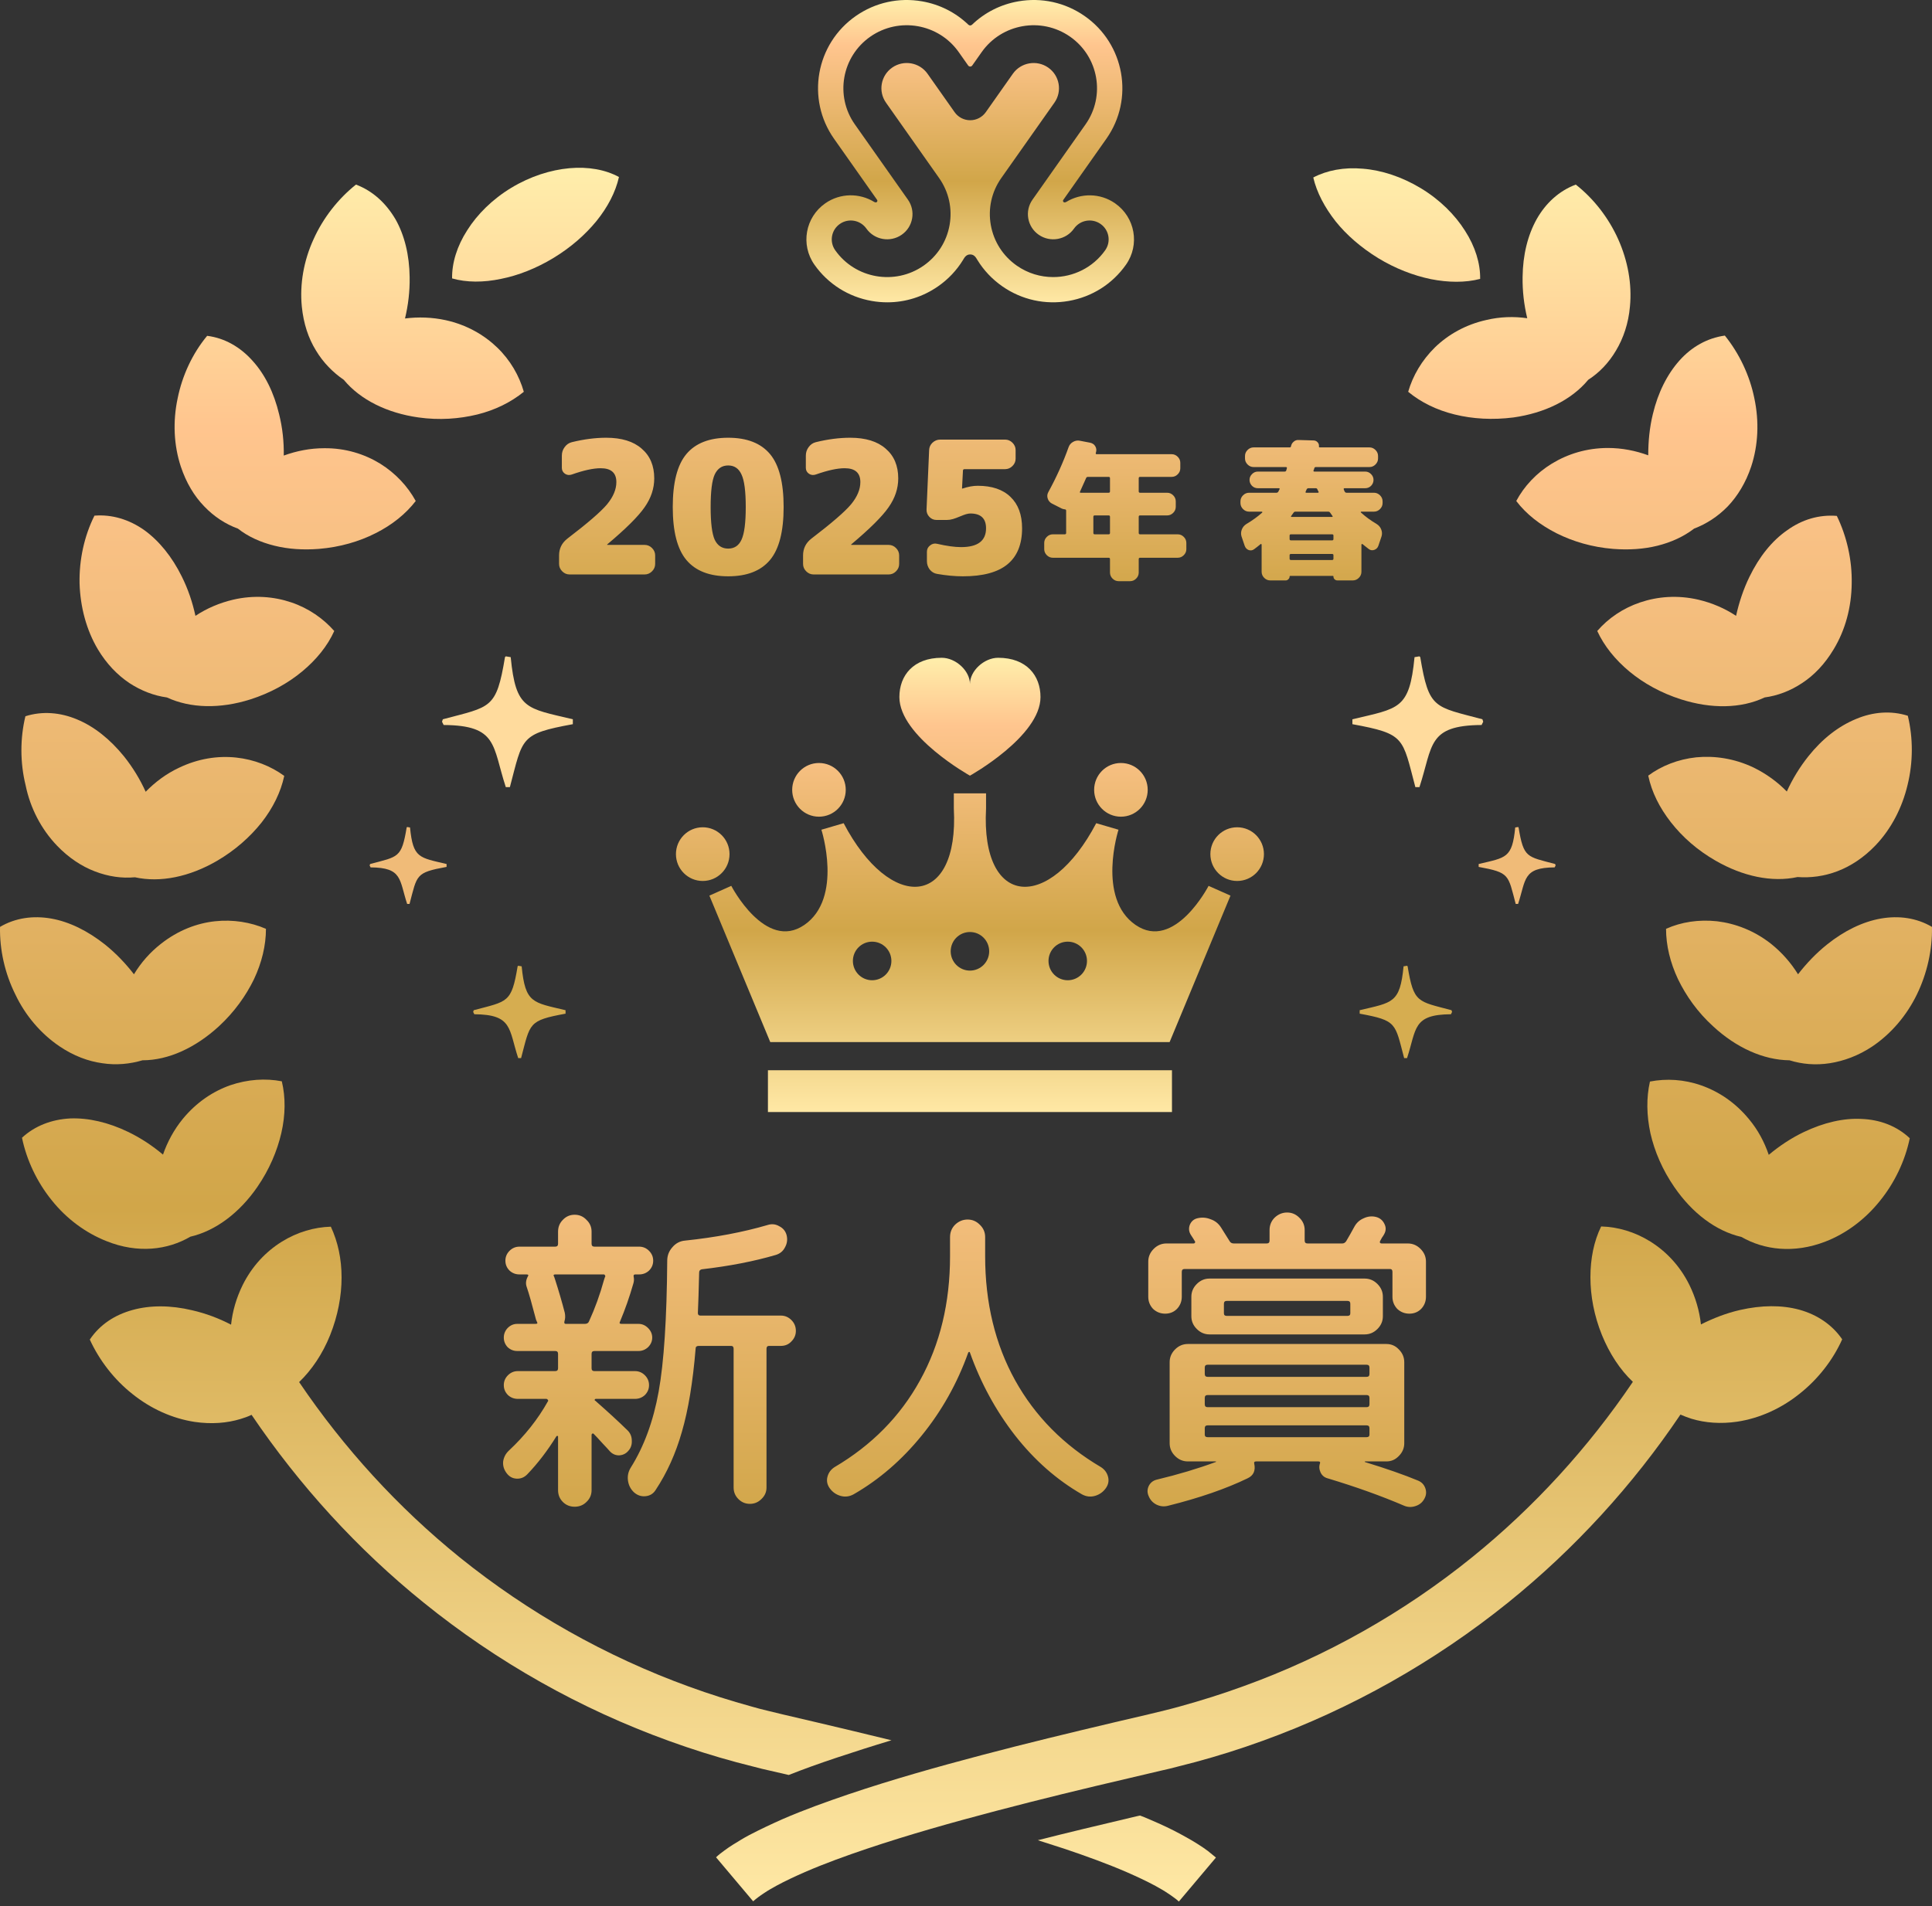 <svg width="230" height="227" viewBox="0 0 230 227" fill="none" xmlns="http://www.w3.org/2000/svg">
<rect x="0" y="0" width="230" height="227" fill="#333333" stroke="none"/>
<path d="M59.629 33.211C61.691 32.803 63.84 31.96 65.903 30.709C67.965 29.457 69.678 27.945 71.014 26.315C72.35 24.657 73.279 22.882 73.686 21.078C72.089 20.205 70.027 19.827 67.79 20.03C65.554 20.234 63.144 20.991 60.878 22.358C58.613 23.726 56.812 25.529 55.621 27.421C54.401 29.312 53.792 31.32 53.821 33.153C55.534 33.647 57.567 33.647 59.629 33.211Z" fill="url(#paint0_linear_510_11397)"/>
<path d="M37.614 41.736C38.486 43.19 39.648 44.354 40.925 45.227C42.9 47.613 46.095 49.184 49.813 49.708C52.281 50.057 54.663 49.882 56.812 49.359C58.932 48.835 60.82 47.904 62.359 46.653C61.807 44.733 60.762 42.9 59.194 41.386C57.625 39.874 55.563 38.681 53.066 38.128C51.468 37.779 49.813 37.721 48.215 37.924C48.593 36.353 48.796 34.695 48.767 33.007C48.738 30.389 48.157 28.003 47.083 26.111C45.95 24.191 44.382 22.736 42.378 21.98C40.257 23.667 38.457 25.966 37.324 28.497C36.162 31.029 35.669 33.822 35.93 36.498C36.133 38.535 36.714 40.281 37.614 41.736Z" fill="url(#paint1_linear_510_11397)"/>
<path d="M24.313 60.298C25.474 61.52 26.869 62.422 28.321 62.946C29.541 63.906 31.022 64.576 32.677 64.983C34.304 65.39 36.104 65.507 37.963 65.361C40.461 65.157 42.755 64.488 44.701 63.499C46.676 62.51 48.302 61.2 49.493 59.658C48.535 57.913 47.112 56.371 45.253 55.207C43.394 54.072 41.129 53.345 38.573 53.374C36.917 53.374 35.32 53.694 33.781 54.247C33.81 52.617 33.636 50.959 33.229 49.33C32.619 46.769 31.544 44.587 30.063 42.958C28.611 41.328 26.752 40.252 24.661 39.99C22.919 42.085 21.699 44.703 21.147 47.438C20.566 50.173 20.682 52.996 21.525 55.556C22.164 57.476 23.122 59.077 24.313 60.298Z" fill="url(#paint2_linear_510_11397)"/>
<path d="M11.65 77.319C12.695 79.065 13.973 80.374 15.396 81.335C16.82 82.266 18.359 82.847 19.869 83.051C22.686 84.36 26.23 84.419 29.802 83.284C32.183 82.527 34.275 81.364 35.959 79.967C37.644 78.57 38.98 76.941 39.793 75.137C38.486 73.653 36.743 72.431 34.681 71.733C32.619 71.035 30.238 70.831 27.74 71.413C26.142 71.791 24.632 72.431 23.267 73.333C22.919 71.733 22.396 70.162 21.641 68.649C20.479 66.292 18.94 64.401 17.168 63.121C15.396 61.87 13.334 61.23 11.243 61.404C10.024 63.848 9.414 66.67 9.472 69.464C9.559 72.286 10.285 75.021 11.65 77.319Z" fill="url(#paint3_linear_510_11397)"/>
<path d="M6.771 100.683C8.165 102.138 9.704 103.156 11.301 103.767C12.899 104.378 14.496 104.611 16.064 104.465C19.085 105.135 22.57 104.407 25.823 102.516C27.972 101.265 29.773 99.665 31.138 97.948C32.503 96.202 33.432 94.311 33.839 92.391C32.242 91.227 30.267 90.441 28.117 90.209C25.939 89.976 23.587 90.325 21.292 91.431C19.811 92.129 18.475 93.118 17.342 94.282C16.674 92.798 15.803 91.372 14.758 90.063C13.102 88.026 11.214 86.513 9.181 85.67C7.177 84.826 5.028 84.651 3.024 85.291C2.385 87.939 2.385 90.82 3.053 93.525C3.605 96.231 4.912 98.734 6.771 100.683Z" fill="url(#paint4_linear_510_11397)"/>
<path d="M7.09 124.599C8.775 125.734 10.488 126.374 12.173 126.607C13.857 126.869 15.484 126.694 16.965 126.258C20.073 126.258 23.296 124.745 26.055 122.214C27.885 120.526 29.279 118.577 30.238 116.598C31.167 114.62 31.661 112.583 31.661 110.604C29.86 109.819 27.74 109.47 25.591 109.703C23.442 109.935 21.205 110.779 19.172 112.379C17.865 113.398 16.791 114.62 15.948 116.016C14.961 114.736 13.799 113.514 12.492 112.467C10.43 110.837 8.252 109.761 6.103 109.382C3.954 109.004 1.833 109.295 0.004 110.372C-0.054 113.107 0.585 115.929 1.833 118.431C3.024 120.933 4.854 123.086 7.09 124.599Z" fill="url(#paint5_linear_510_11397)"/>
<path d="M22.657 147.265C25.678 146.566 28.524 144.413 30.644 141.329C32.067 139.263 32.997 137.052 33.49 134.928C33.984 132.775 34.013 130.68 33.548 128.76C31.603 128.382 29.482 128.527 27.42 129.226C25.358 129.953 23.383 131.262 21.757 133.241C20.711 134.521 19.927 135.976 19.404 137.489C18.156 136.441 16.762 135.51 15.251 134.783C12.899 133.648 10.517 133.095 8.339 133.183C6.161 133.299 4.157 134.055 2.618 135.481C3.169 138.158 4.418 140.776 6.161 142.929C7.903 145.112 10.169 146.799 12.666 147.788C16.413 149.301 19.985 148.836 22.657 147.265Z" fill="url(#paint6_linear_510_11397)"/>
<path d="M164.068 30.738C166.13 31.989 168.251 32.803 170.342 33.24C172.404 33.647 174.437 33.676 176.208 33.211C176.237 31.378 175.628 29.37 174.408 27.479C173.217 25.588 171.416 23.784 169.151 22.416C166.886 21.049 164.475 20.263 162.239 20.089C160.002 19.885 157.94 20.292 156.343 21.136C156.75 22.911 157.708 24.715 159.015 26.373C160.293 27.974 162.035 29.486 164.068 30.738Z" fill="url(#paint7_linear_510_11397)"/>
<path d="M167.641 46.653C169.151 47.904 171.039 48.835 173.188 49.359C175.308 49.882 177.69 50.028 180.187 49.708C183.876 49.184 187.071 47.642 189.075 45.227C190.382 44.383 191.514 43.219 192.385 41.736C193.257 40.281 193.867 38.506 194.041 36.498C194.302 33.822 193.78 31.029 192.647 28.497C191.514 25.966 189.743 23.667 187.593 21.98C185.589 22.736 184.021 24.191 182.946 26.082C181.872 28.003 181.291 30.359 181.262 32.978C181.233 34.666 181.436 36.324 181.814 37.895C180.216 37.662 178.561 37.721 176.964 38.099C174.466 38.652 172.404 39.844 170.835 41.357C169.267 42.9 168.193 44.733 167.641 46.653Z" fill="url(#paint8_linear_510_11397)"/>
<path d="M184.747 55.207C182.888 56.342 181.436 57.913 180.507 59.658C181.698 61.23 183.353 62.51 185.299 63.499C187.274 64.488 189.539 65.157 192.037 65.361C193.896 65.507 195.696 65.39 197.323 64.983C198.949 64.576 200.43 63.906 201.679 62.946C203.131 62.393 204.496 61.52 205.687 60.298C206.849 59.077 207.836 57.476 208.475 55.556C209.318 52.996 209.434 50.173 208.853 47.438C208.301 44.703 207.052 42.085 205.339 39.961C203.248 40.252 201.389 41.299 199.937 42.929C198.485 44.558 197.381 46.74 196.771 49.3C196.364 50.959 196.219 52.617 196.219 54.218C194.709 53.665 193.083 53.345 191.427 53.345C188.871 53.345 186.606 54.072 184.747 55.207Z" fill="url(#paint9_linear_510_11397)"/>
<path d="M206.675 73.333C205.31 72.431 203.799 71.791 202.202 71.413C199.704 70.831 197.323 71.035 195.261 71.733C193.199 72.431 191.456 73.624 190.149 75.137C190.962 76.912 192.298 78.57 193.983 79.967C195.667 81.364 197.758 82.527 200.14 83.284C203.712 84.419 207.256 84.389 210.073 83.051C211.612 82.847 213.151 82.266 214.545 81.335C215.969 80.403 217.246 79.065 218.292 77.319C219.686 75.021 220.412 72.286 220.441 69.493C220.499 66.7 219.86 63.877 218.67 61.433C216.549 61.259 214.516 61.87 212.745 63.15C210.944 64.401 209.434 66.292 208.272 68.678C207.546 70.162 207.023 71.762 206.675 73.333Z" fill="url(#paint10_linear_510_11397)"/>
<path d="M215.301 90.034C214.255 91.343 213.384 92.769 212.716 94.253C211.583 93.089 210.247 92.129 208.766 91.401C206.442 90.296 204.09 89.976 201.941 90.18C199.762 90.412 197.788 91.198 196.219 92.362C196.626 94.311 197.555 96.173 198.92 97.919C200.285 99.665 202.057 101.236 204.235 102.487C207.459 104.349 210.944 105.105 213.994 104.436C215.533 104.553 217.159 104.349 218.757 103.738C220.354 103.127 221.893 102.109 223.287 100.654C225.146 98.704 226.453 96.173 227.092 93.467C227.76 90.761 227.76 87.881 227.121 85.233C225.117 84.593 222.968 84.768 220.964 85.612C218.844 86.484 216.927 87.997 215.301 90.034Z" fill="url(#paint11_linear_510_11397)"/>
<path d="M229.996 110.372C228.167 109.295 226.047 109.004 223.897 109.382C221.748 109.761 219.541 110.837 217.508 112.467C216.201 113.514 215.039 114.736 214.052 116.016C213.209 114.649 212.106 113.398 210.828 112.379C208.824 110.808 206.588 109.964 204.409 109.703C202.231 109.47 200.14 109.79 198.339 110.604C198.339 112.583 198.833 114.62 199.762 116.598C200.721 118.577 202.086 120.526 203.945 122.214C206.675 124.745 209.928 126.229 213.035 126.258C214.516 126.723 216.143 126.869 217.827 126.607C219.512 126.345 221.254 125.705 222.91 124.599C225.146 123.086 226.976 120.933 228.196 118.431C229.416 115.929 230.054 113.078 229.996 110.372Z" fill="url(#paint12_linear_510_11397)"/>
<path d="M214.72 134.812C213.209 135.539 211.815 136.47 210.566 137.518C210.044 135.976 209.26 134.521 208.214 133.27C206.588 131.291 204.613 129.982 202.551 129.255C200.489 128.527 198.368 128.411 196.422 128.789C195.987 130.709 196.016 132.804 196.481 134.957C196.974 137.11 197.904 139.293 199.327 141.358C201.447 144.442 204.264 146.595 207.314 147.294C209.986 148.836 213.558 149.301 217.305 147.847C219.802 146.886 222.068 145.17 223.81 142.988C225.553 140.835 226.802 138.216 227.353 135.539C225.814 134.084 223.81 133.328 221.632 133.241C219.454 133.124 217.101 133.677 214.72 134.812Z" fill="url(#paint13_linear_510_11397)"/>
<path d="M89.718 210.373L90.734 210.634L91.751 210.867L93.9 211.362C95.585 210.693 97.443 210.023 99.534 209.325C101.626 208.627 103.804 207.929 106.127 207.23C103.165 206.503 100.232 205.805 97.269 205.106L93.29 204.175L91.373 203.71C90.734 203.564 90.096 203.39 89.486 203.215C86.959 202.517 84.461 201.731 81.993 200.829C72.147 197.251 62.911 192.043 54.75 185.467C47.373 179.502 40.925 172.432 35.611 164.576C37.121 163.122 38.399 161.23 39.299 158.99C40.228 156.662 40.664 154.306 40.664 152.124C40.664 149.912 40.228 147.876 39.386 146.072C37.411 146.13 35.378 146.712 33.519 147.876C31.661 149.04 30.005 150.756 28.872 153.055C28.146 154.539 27.682 156.11 27.508 157.739C26.055 156.983 24.516 156.401 22.861 156.022C20.305 155.411 17.865 155.411 15.774 155.993C13.654 156.575 11.882 157.739 10.691 159.514C11.824 161.987 13.596 164.285 15.774 166.002C17.952 167.748 20.508 168.912 23.18 169.319C25.184 169.61 27.014 169.464 28.64 168.97C29.105 168.824 29.541 168.679 29.947 168.475C35.64 176.884 42.552 184.478 50.452 190.85C59.194 197.92 69.097 203.506 79.669 207.318C82.312 208.278 84.984 209.122 87.685 209.849C88.353 210.023 89.021 210.198 89.718 210.373Z" fill="url(#paint14_linear_510_11397)"/>
<path d="M142.78 219.712C142.112 219.276 141.444 218.898 140.805 218.548C139.498 217.821 138.162 217.21 136.855 216.657C136.477 216.483 136.1 216.337 135.722 216.192L135.316 216.279C130.756 217.356 126.98 218.257 123.553 219.13C124.657 219.479 125.731 219.829 126.806 220.178C129.304 221.022 131.801 221.923 134.154 222.942C135.345 223.466 136.477 223.989 137.552 224.571C138.075 224.862 138.598 225.153 139.062 225.473C139.295 225.619 139.527 225.793 139.73 225.939C139.934 226.084 140.166 226.259 140.34 226.433L144.755 221.196C144.435 220.934 144.116 220.672 143.796 220.411C143.448 220.149 143.099 219.916 142.78 219.712Z" fill="url(#paint15_linear_510_11397)"/>
<path d="M214.226 155.964C212.106 155.382 209.695 155.411 207.139 155.993C205.484 156.372 203.945 156.983 202.492 157.71C202.318 156.11 201.854 154.509 201.127 153.026C199.995 150.727 198.339 149.01 196.481 147.847C194.622 146.683 192.589 146.101 190.614 146.043C189.743 147.817 189.336 149.883 189.336 152.095C189.336 154.306 189.772 156.662 190.701 158.961C191.601 161.172 192.85 163.093 194.389 164.547C189.075 172.403 182.627 179.473 175.25 185.438C167.118 192.013 157.853 197.251 148.008 200.8C145.539 201.702 143.041 202.488 140.514 203.186C139.875 203.361 139.237 203.535 138.627 203.681L136.71 204.146L132.731 205.077C127.445 206.328 122.13 207.609 116.844 209.005C111.558 210.402 106.273 211.886 101.016 213.66C98.373 214.562 95.759 215.493 93.145 216.628C91.838 217.21 90.531 217.821 89.195 218.519C88.527 218.868 87.888 219.276 87.22 219.683C86.901 219.887 86.552 220.12 86.204 220.381C85.884 220.614 85.536 220.876 85.245 221.167L89.66 226.404C89.863 226.23 90.067 226.055 90.27 225.91C90.473 225.764 90.705 225.59 90.938 225.444C91.402 225.124 91.925 224.833 92.448 224.542C93.523 223.96 94.655 223.436 95.846 222.913C98.198 221.894 100.696 220.992 103.194 220.149C108.218 218.461 113.388 217.006 118.587 215.639C123.786 214.271 129.042 212.991 134.299 211.769L138.249 210.838L139.266 210.605L140.282 210.344C140.95 210.169 141.647 209.994 142.315 209.82C145.016 209.092 147.688 208.249 150.331 207.288C160.874 203.477 170.806 197.862 179.548 190.821C187.448 184.449 194.389 176.855 200.053 168.446C200.459 168.621 200.895 168.795 201.36 168.941C202.986 169.435 204.845 169.581 206.82 169.29C209.492 168.883 212.048 167.719 214.226 165.973C216.404 164.256 218.205 161.958 219.308 159.485C218.118 157.739 216.317 156.546 214.226 155.964Z" fill="url(#paint16_linear_510_11397)"/>
<path d="M97.495 97.251C99.258 97.251 100.685 95.82 100.685 94.053C100.685 92.287 99.258 90.856 97.495 90.856C95.735 90.856 94.308 92.287 94.308 94.053C94.308 95.82 95.735 97.251 97.495 97.251Z" fill="url(#paint17_linear_510_11397)"/>
<path d="M86.848 101.708C86.848 99.942 85.419 98.511 83.658 98.511C81.898 98.511 80.469 99.942 80.469 101.708C80.469 103.474 81.898 104.905 83.658 104.905C85.419 104.905 86.848 103.474 86.848 101.708Z" fill="url(#paint18_linear_510_11397)"/>
<path d="M133.442 97.251C135.205 97.251 136.632 95.82 136.632 94.053C136.632 92.287 135.205 90.856 133.442 90.856C131.682 90.856 130.255 92.287 130.255 94.053C130.255 95.82 131.682 97.251 133.442 97.251Z" fill="url(#paint19_linear_510_11397)"/>
<path d="M147.281 98.511C145.519 98.511 144.092 99.942 144.092 101.708C144.092 103.474 145.519 104.905 147.281 104.905C149.042 104.905 150.469 103.474 150.469 101.708C150.469 99.942 149.042 98.511 147.281 98.511Z" fill="url(#paint20_linear_510_11397)"/>
<path d="M139.52 127.443H91.42V132.419H139.52V127.443Z" fill="url(#paint21_linear_510_11397)"/>
<path d="M135.183 110.138C130.544 106.941 133.154 98.802 133.154 98.802L130.503 98.025C124.936 108.634 116.748 108.137 117.387 96.281V95.875V95.058V94.472H113.551V95.058V95.875V96.28C114.19 108.137 106.004 108.634 100.434 98.025L97.786 98.801C97.786 98.801 100.394 106.94 95.757 110.138C91.118 113.335 87.058 105.487 87.058 105.487L84.45 106.649L91.698 124.09H139.24L146.487 106.649L143.879 105.488C143.879 105.488 139.822 113.335 135.183 110.138ZM103.827 116.726C102.561 116.726 101.535 115.698 101.535 114.428C101.535 113.16 102.561 112.132 103.827 112.132C105.091 112.132 106.118 113.16 106.118 114.428C106.118 115.698 105.091 116.726 103.827 116.726ZM115.47 115.578C114.204 115.578 113.178 114.549 113.178 113.28C113.178 112.012 114.204 110.983 115.47 110.983C116.735 110.983 117.76 112.012 117.76 113.28C117.76 114.549 116.735 115.578 115.47 115.578ZM127.112 116.726C125.846 116.726 124.822 115.698 124.822 114.428C124.822 113.16 125.846 112.132 127.112 112.132C128.378 112.132 129.403 113.16 129.403 114.428C129.403 115.698 128.378 116.726 127.112 116.726Z" fill="url(#paint22_linear_510_11397)"/>
<path fill-rule="evenodd" clip-rule="evenodd" d="M118.829 78.328C117.149 78.328 115.469 79.887 115.469 81.447C115.469 79.887 113.789 78.328 112.109 78.328C108.749 78.328 107.069 80.424 107.069 83.006C107.069 87.686 115.469 92.366 115.469 92.366C115.469 92.366 123.869 87.686 123.869 83.006C123.869 80.424 122.189 78.328 118.829 78.328Z" fill="url(#paint23_linear_510_11397)"/>
<path fill-rule="evenodd" clip-rule="evenodd" d="M168.982 93.73C168.819 93.73 168.657 93.73 168.495 93.73C166.928 87.817 167.318 87.397 161 86.235C161 86.04 161 85.845 161 85.65C166.546 84.327 167.788 84.503 168.397 78.253C168.592 78.221 168.787 78.188 168.982 78.156C169.014 78.188 169.046 78.221 169.078 78.253C170.109 84.471 170.755 84.122 176.477 85.65C176.509 85.748 176.541 85.845 176.573 85.942C176.509 86.073 176.444 86.202 176.379 86.332C169.914 86.376 170.603 88.781 168.982 93.73Z" fill="#FFDB9D"/>
<path fill-rule="evenodd" clip-rule="evenodd" d="M180.726 107.637C180.631 107.637 180.535 107.637 180.44 107.637C179.518 104.159 179.748 103.912 176.031 103.229C176.031 103.114 176.031 102.999 176.031 102.885C179.293 102.107 180.024 102.21 180.383 98.534C180.497 98.515 180.612 98.495 180.726 98.477C180.745 98.495 180.764 98.515 180.783 98.534C181.389 102.191 181.769 101.986 185.135 102.885C185.154 102.942 185.173 102.999 185.192 103.057C185.154 103.133 185.116 103.21 185.078 103.286C181.275 103.312 181.68 104.727 180.726 107.637Z" fill="#F0BB78"/>
<path fill-rule="evenodd" clip-rule="evenodd" d="M167.505 126C167.39 126 167.275 126 167.161 126C166.054 121.823 166.33 121.527 161.867 120.706C161.867 120.568 161.867 120.431 161.867 120.293C165.784 119.359 166.662 119.483 167.092 115.069C167.23 115.046 167.367 115.022 167.505 115C167.527 115.022 167.551 115.046 167.573 115.069C168.301 119.46 168.757 119.214 172.799 120.293C172.821 120.363 172.845 120.431 172.867 120.5C172.821 120.592 172.776 120.683 172.73 120.775C168.163 120.806 168.65 122.505 167.505 126Z" fill="#D6AD50"/>
<path fill-rule="evenodd" clip-rule="evenodd" d="M60.214 93.73C60.376 93.73 60.539 93.73 60.7 93.73C62.267 87.817 61.878 87.397 68.195 86.235C68.195 86.04 68.195 85.845 68.195 85.65C62.65 84.327 61.407 84.503 60.798 78.253C60.603 78.221 60.408 78.188 60.214 78.156C60.182 78.188 60.149 78.221 60.117 78.253C59.086 84.471 58.44 84.122 52.719 85.65C52.687 85.748 52.654 85.845 52.622 85.942C52.687 86.073 52.752 86.202 52.816 86.332C59.282 86.376 58.593 88.781 60.214 93.73Z" fill="#FFDB9D"/>
<path fill-rule="evenodd" clip-rule="evenodd" d="M48.469 107.637C48.565 107.637 48.66 107.637 48.755 107.637C49.677 104.159 49.448 103.912 53.164 103.229C53.164 103.114 53.164 102.999 53.164 102.885C49.902 102.107 49.171 102.21 48.813 98.534C48.698 98.515 48.583 98.495 48.469 98.477C48.45 98.495 48.431 98.515 48.412 98.534C47.806 102.191 47.426 101.986 44.06 102.885C44.041 102.942 44.022 102.999 44.003 103.057C44.041 103.133 44.08 103.21 44.118 103.286C47.921 103.312 47.516 104.727 48.469 107.637Z" fill="#F0BB78"/>
<path fill-rule="evenodd" clip-rule="evenodd" d="M61.691 126C61.805 126 61.92 126 62.034 126C63.141 121.823 62.866 121.527 67.328 120.706C67.328 120.568 67.328 120.431 67.328 120.293C63.411 119.359 62.534 119.483 62.103 115.069C61.966 115.046 61.828 115.022 61.691 115C61.668 115.022 61.645 115.046 61.622 115.069C60.894 119.46 60.438 119.214 56.397 120.293C56.374 120.363 56.351 120.431 56.328 120.5C56.374 120.592 56.42 120.683 56.465 120.775C61.032 120.806 60.545 122.505 61.691 126Z" fill="#D6AD50"/>
<path fill-rule="evenodd" clip-rule="evenodd" d="M132.746 24.209C130.958 22.966 128.666 22.976 126.922 24.053L126.928 24.045C126.635 24.212 126.486 23.97 126.571 23.819L131.709 16.526C135.051 11.784 133.887 5.223 129.113 1.902C126.802 0.293 123.997 -0.324 121.218 0.162C119.113 0.531 117.215 1.501 115.713 2.947V2.944C115.595 3.061 115.405 3.061 115.287 2.944V2.947C113.785 1.501 111.887 0.531 109.783 0.162C107.003 -0.324 104.198 0.293 101.887 1.902C97.114 5.223 95.949 11.784 99.292 16.526L104.418 23.802C104.522 23.951 104.373 24.214 104.071 24.046C102.329 22.973 100.038 22.965 98.253 24.206C95.864 25.87 95.282 29.144 96.956 31.52C98.574 33.817 100.998 35.35 103.777 35.837C104.397 35.946 105.017 36 105.635 36C107.783 36 109.877 35.348 111.672 34.098C112.892 33.25 113.897 32.18 114.647 30.953C114.816 30.665 115.019 30.298 115.5 30.298C115.978 30.298 116.181 30.659 116.349 30.945C117.1 32.175 118.107 33.248 119.327 34.098C121.64 35.707 124.443 36.324 127.224 35.837C130.004 35.35 132.426 33.817 134.044 31.52C135.719 29.144 135.135 25.873 132.746 24.209ZM131.572 29.798C130.105 31.879 127.76 32.994 125.378 32.994C123.883 32.994 122.373 32.556 121.059 31.641C119.408 30.49 118.306 28.772 117.954 26.799C117.605 24.825 118.048 22.834 119.205 21.194L125.526 12.225C126.48 10.87 126.148 8.994 124.784 8.046C123.42 7.096 121.534 7.427 120.579 8.782L117.355 13.358C116.931 13.959 116.238 14.317 115.5 14.317C114.761 14.317 114.069 13.959 113.645 13.358L110.421 8.782C109.466 7.427 107.58 7.096 106.216 8.046C104.852 8.994 104.519 10.87 105.475 12.225L111.795 21.194C112.952 22.834 113.395 24.825 113.045 26.799C112.696 28.772 111.593 30.49 109.942 31.641C106.532 34.012 101.817 33.186 99.428 29.798C98.712 28.78 98.96 27.377 99.985 26.665C101.009 25.95 102.422 26.2 103.139 27.216C104.093 28.572 105.979 28.902 107.343 27.954C108.005 27.495 108.446 26.807 108.585 26.016C108.725 25.228 108.548 24.432 108.086 23.775L101.765 14.806C99.378 11.418 100.21 6.732 103.618 4.36C107.027 1.987 111.744 2.814 114.131 6.201L115.287 7.842V7.839C115.405 7.958 115.595 7.958 115.713 7.839V7.842L116.869 6.201C119.257 2.814 123.973 1.987 127.381 4.36C130.791 6.732 131.622 11.418 129.235 14.805L122.916 23.775C122.453 24.432 122.275 25.228 122.415 26.016C122.555 26.807 122.996 27.495 123.657 27.954C125.02 28.902 126.907 28.572 127.861 27.216C128.579 26.198 129.991 25.952 131.015 26.665C132.04 27.377 132.289 28.78 131.572 29.798Z" fill="url(#paint24_linear_510_11397)"/>
<path d="M69.818 178.85C69.438 179.23 68.969 179.42 68.412 179.42C67.855 179.42 67.386 179.23 67.006 178.85C66.626 178.47 66.436 178.001 66.436 177.444V171.06C66.436 171.009 66.411 170.984 66.36 170.984C66.309 170.984 66.271 170.997 66.246 171.022C65.182 172.745 64.017 174.265 62.75 175.582C62.395 175.937 61.977 176.101 61.496 176.076C61.015 176.051 60.622 175.835 60.318 175.43C59.989 174.999 59.849 174.531 59.9 174.024C59.976 173.517 60.204 173.087 60.584 172.732C62.484 170.959 64.029 169.008 65.22 166.88C65.271 166.829 65.271 166.766 65.22 166.69C65.169 166.614 65.106 166.576 65.03 166.576H61.648C61.192 166.576 60.799 166.424 60.47 166.12C60.141 165.791 59.976 165.398 59.976 164.942C59.976 164.486 60.141 164.093 60.47 163.764C60.799 163.435 61.192 163.27 61.648 163.27H66.094C66.322 163.27 66.436 163.156 66.436 162.928V161.218C66.436 160.99 66.322 160.876 66.094 160.876H61.572C61.141 160.876 60.761 160.724 60.432 160.42C60.128 160.091 59.976 159.711 59.976 159.28C59.976 158.849 60.128 158.469 60.432 158.14C60.761 157.811 61.141 157.646 61.572 157.646H63.738C63.966 157.646 64.029 157.57 63.928 157.418C63.877 157.317 63.839 157.228 63.814 157.152C63.333 155.303 62.965 154.011 62.712 153.276C62.56 152.871 62.598 152.453 62.826 152.022C62.953 151.845 62.902 151.756 62.674 151.756H61.838C61.382 151.756 60.989 151.604 60.66 151.3C60.331 150.971 60.166 150.578 60.166 150.122C60.166 149.666 60.331 149.273 60.66 148.944C60.989 148.615 61.382 148.45 61.838 148.45H66.094C66.322 148.45 66.436 148.336 66.436 148.108V146.664C66.436 146.107 66.626 145.638 67.006 145.258C67.386 144.853 67.855 144.65 68.412 144.65C68.969 144.65 69.438 144.853 69.818 145.258C70.223 145.638 70.426 146.107 70.426 146.664V148.108C70.426 148.336 70.54 148.45 70.768 148.45H76.088C76.544 148.45 76.937 148.615 77.266 148.944C77.595 149.273 77.76 149.666 77.76 150.122C77.76 150.578 77.595 150.971 77.266 151.3C76.937 151.604 76.544 151.756 76.088 151.756H75.632C75.455 151.756 75.391 151.857 75.442 152.06C75.493 152.313 75.48 152.567 75.404 152.82C74.948 154.416 74.416 155.936 73.808 157.38C73.707 157.557 73.77 157.646 73.998 157.646H76.012C76.443 157.646 76.823 157.811 77.152 158.14C77.481 158.469 77.646 158.849 77.646 159.28C77.646 159.711 77.481 160.091 77.152 160.42C76.823 160.724 76.443 160.876 76.012 160.876H70.768C70.54 160.876 70.426 160.99 70.426 161.218V162.928C70.426 163.156 70.54 163.27 70.768 163.27H75.594C76.05 163.27 76.443 163.435 76.772 163.764C77.101 164.093 77.266 164.486 77.266 164.942C77.266 165.398 77.101 165.791 76.772 166.12C76.443 166.424 76.05 166.576 75.594 166.576H70.92C70.869 166.576 70.831 166.601 70.806 166.652C70.781 166.703 70.793 166.753 70.844 166.804H70.882C70.907 166.804 70.92 166.817 70.92 166.842C72.364 168.109 73.631 169.274 74.72 170.338C75.049 170.667 75.214 171.073 75.214 171.554C75.239 172.035 75.1 172.441 74.796 172.77C74.517 173.099 74.15 173.277 73.694 173.302C73.263 173.302 72.896 173.137 72.592 172.808C72.465 172.656 72.174 172.339 71.718 171.858C71.262 171.351 70.907 170.971 70.654 170.718C70.553 170.667 70.477 170.705 70.426 170.832V177.444C70.426 178.001 70.223 178.47 69.818 178.85ZM67.234 156.316C67.31 156.696 67.297 157.038 67.196 157.342C67.145 157.545 67.196 157.646 67.348 157.646H69.628C69.881 157.646 70.046 157.545 70.122 157.342C70.831 155.797 71.427 154.15 71.908 152.402L72.022 152.06C72.073 152.009 72.073 151.946 72.022 151.87C71.997 151.794 71.946 151.756 71.87 151.756H66.094C65.891 151.756 65.853 151.857 65.98 152.06L66.094 152.402C66.525 153.745 66.905 155.049 67.234 156.316ZM92.96 156.658C93.441 156.658 93.859 156.835 94.214 157.19C94.569 157.545 94.746 157.975 94.746 158.482C94.746 158.963 94.569 159.381 94.214 159.736C93.885 160.091 93.467 160.268 92.96 160.268H91.554C91.351 160.268 91.25 160.382 91.25 160.61V177.14C91.25 177.672 91.047 178.128 90.642 178.508C90.262 178.888 89.806 179.078 89.274 179.078C88.742 179.078 88.286 178.888 87.906 178.508C87.526 178.128 87.336 177.672 87.336 177.14V160.61C87.336 160.382 87.235 160.268 87.032 160.268H83.194C82.941 160.268 82.814 160.369 82.814 160.572C82.485 164.575 81.94 167.881 81.18 170.49C80.445 173.074 79.407 175.379 78.064 177.406C77.785 177.862 77.38 178.115 76.848 178.166C76.341 178.217 75.885 178.065 75.48 177.71C75.075 177.33 74.834 176.861 74.758 176.304C74.682 175.747 74.796 175.227 75.1 174.746C76.671 172.238 77.773 169.236 78.406 165.74C79.039 162.244 79.381 157.038 79.432 150.122C79.432 149.514 79.635 148.982 80.04 148.526C80.445 148.045 80.952 147.779 81.56 147.728C85.183 147.348 88.463 146.727 91.402 145.866C91.883 145.714 92.339 145.765 92.77 146.018C93.226 146.246 93.517 146.601 93.644 147.082C93.771 147.589 93.707 148.07 93.454 148.526C93.226 148.982 92.859 149.286 92.352 149.438C89.768 150.198 86.829 150.768 83.536 151.148C83.333 151.199 83.232 151.325 83.232 151.528C83.181 153.681 83.131 155.29 83.08 156.354C83.08 156.557 83.181 156.658 83.384 156.658H92.96ZM98.774 177.216C98.47 176.785 98.381 176.329 98.508 175.848C98.635 175.367 98.913 174.987 99.344 174.708C103.777 172.099 107.172 168.653 109.528 164.372C111.909 160.065 113.1 155.138 113.1 149.59V147.31C113.1 146.727 113.303 146.233 113.708 145.828C114.139 145.423 114.633 145.22 115.19 145.22C115.747 145.22 116.229 145.423 116.634 145.828C117.065 146.233 117.28 146.727 117.28 147.31V149.59C117.28 155.138 118.471 160.065 120.852 164.372C123.233 168.653 126.641 172.099 131.074 174.708C131.505 174.987 131.783 175.367 131.91 175.848C132.037 176.329 131.948 176.785 131.644 177.216C131.315 177.672 130.884 177.976 130.352 178.128C129.82 178.28 129.301 178.217 128.794 177.938C125.805 176.215 123.157 173.885 120.852 170.946C118.547 167.982 116.748 164.676 115.456 161.028C115.405 160.952 115.342 160.965 115.266 161.066C113.974 164.689 112.137 167.969 109.756 170.908C107.375 173.847 104.664 176.19 101.624 177.938C101.117 178.217 100.598 178.28 100.066 178.128C99.534 177.976 99.103 177.672 98.774 177.216ZM139.054 179.306C138.573 179.433 138.104 179.382 137.648 179.154C137.217 178.926 136.913 178.584 136.736 178.128C136.559 177.723 136.571 177.317 136.774 176.912C136.977 176.532 137.293 176.291 137.724 176.19C140.257 175.582 142.588 174.885 144.716 174.1C144.817 174.049 144.805 174.024 144.678 174.024H143.424H141.41C140.827 174.024 140.321 173.809 139.89 173.378C139.459 172.947 139.244 172.441 139.244 171.858V162.206C139.244 161.623 139.459 161.117 139.89 160.686C140.321 160.255 140.827 160.04 141.41 160.04H165.046C165.629 160.04 166.123 160.255 166.528 160.686C166.959 161.117 167.174 161.623 167.174 162.206V171.858C167.174 172.441 166.959 172.947 166.528 173.378C166.123 173.809 165.629 174.024 165.046 174.024H162.462C162.487 174.049 162.5 174.075 162.5 174.1C165.059 174.885 167.161 175.62 168.808 176.304C169.239 176.481 169.53 176.785 169.682 177.216C169.834 177.647 169.796 178.065 169.568 178.47C169.34 178.901 168.985 179.192 168.504 179.344C168.048 179.496 167.605 179.483 167.174 179.306C164.463 178.141 161.423 177.051 158.054 176.038C157.674 175.937 157.395 175.709 157.218 175.354C157.041 174.974 157.015 174.607 157.142 174.252C157.193 174.1 157.129 174.024 156.952 174.024H149.542C149.339 174.024 149.263 174.113 149.314 174.29C149.491 175.126 149.225 175.709 148.516 176.038C145.957 177.279 142.803 178.369 139.054 179.306ZM143.424 162.852V163.612C143.424 163.84 143.538 163.954 143.766 163.954H162.69C162.918 163.954 163.032 163.84 163.032 163.612V162.852C163.032 162.624 162.918 162.51 162.69 162.51H143.766C143.538 162.51 143.424 162.624 143.424 162.852ZM143.424 166.462V167.222C143.424 167.45 143.538 167.564 143.766 167.564H162.69C162.918 167.564 163.032 167.45 163.032 167.222V166.462C163.032 166.234 162.918 166.12 162.69 166.12H143.766C143.538 166.12 143.424 166.234 143.424 166.462ZM143.424 170.832C143.424 171.035 143.538 171.136 143.766 171.136H162.69C162.918 171.136 163.032 171.035 163.032 170.832V170.072C163.032 169.844 162.918 169.73 162.69 169.73H143.766C143.538 169.73 143.424 169.844 143.424 170.072V170.832ZM143.994 152.25H162.462C163.045 152.25 163.551 152.465 163.982 152.896C164.413 153.327 164.628 153.833 164.628 154.416V156.734C164.628 157.317 164.413 157.823 163.982 158.254C163.551 158.685 163.045 158.9 162.462 158.9H145.704H143.994C143.411 158.9 142.905 158.685 142.474 158.254C142.043 157.823 141.828 157.317 141.828 156.734V154.416C141.828 153.833 142.043 153.327 142.474 152.896C142.905 152.465 143.411 152.25 143.994 152.25ZM160.752 156.392V155.252C160.752 155.024 160.638 154.91 160.41 154.91H146.046C145.818 154.91 145.704 155.024 145.704 155.252V156.392C145.704 156.595 145.818 156.696 146.046 156.696H160.41C160.638 156.696 160.752 156.595 160.752 156.392ZM140.118 155.86C139.738 156.24 139.269 156.43 138.712 156.43C138.155 156.43 137.673 156.24 137.268 155.86C136.888 155.455 136.698 154.973 136.698 154.416V150.236C136.698 149.653 136.913 149.147 137.344 148.716C137.775 148.285 138.281 148.07 138.864 148.07H142.094C142.17 148.07 142.221 148.045 142.246 147.994C142.297 147.918 142.297 147.855 142.246 147.804C142.145 147.627 141.993 147.386 141.79 147.082C141.537 146.702 141.486 146.297 141.638 145.866C141.815 145.435 142.119 145.169 142.55 145.068C143.082 144.941 143.601 144.979 144.108 145.182C144.64 145.359 145.058 145.689 145.362 146.17C145.818 146.879 146.16 147.424 146.388 147.804C146.489 147.981 146.654 148.07 146.882 148.07H150.796C151.024 148.07 151.138 147.956 151.138 147.728V146.474C151.138 145.891 151.341 145.397 151.746 144.992C152.177 144.587 152.671 144.384 153.228 144.384C153.785 144.384 154.267 144.587 154.672 144.992C155.103 145.397 155.318 145.891 155.318 146.474V147.728C155.318 147.956 155.432 148.07 155.66 148.07H159.802C159.979 148.07 160.131 147.981 160.258 147.804C160.587 147.247 160.917 146.664 161.246 146.056C161.499 145.6 161.867 145.271 162.348 145.068C162.829 144.84 163.323 144.789 163.83 144.916C164.286 145.043 164.615 145.321 164.818 145.752C165.021 146.157 165.008 146.563 164.78 146.968C164.729 147.069 164.641 147.209 164.514 147.386C164.413 147.563 164.337 147.703 164.286 147.804C164.261 147.855 164.261 147.918 164.286 147.994C164.337 148.045 164.4 148.07 164.476 148.07H167.592C168.175 148.07 168.681 148.285 169.112 148.716C169.543 149.147 169.758 149.653 169.758 150.236V154.416C169.758 154.973 169.568 155.455 169.188 155.86C168.808 156.24 168.339 156.43 167.782 156.43C167.225 156.43 166.743 156.24 166.338 155.86C165.958 155.455 165.768 154.973 165.768 154.416V151.452C165.768 151.224 165.667 151.11 165.464 151.11H141.03C140.802 151.11 140.688 151.224 140.688 151.452V154.416C140.688 154.973 140.498 155.455 140.118 155.86Z" fill="url(#paint25_linear_510_11397)"/>
<path d="M76.742 64.886C77.08 64.886 77.373 65.011 77.622 65.26C77.872 65.51 77.996 65.803 77.996 66.14V67.152C77.996 67.49 77.872 67.783 77.622 68.032C77.373 68.282 77.08 68.406 76.742 68.406H67.81C67.473 68.406 67.18 68.282 66.93 68.032C66.681 67.783 66.556 67.49 66.556 67.152V66.14C66.556 65.319 66.886 64.652 67.546 64.138C69.966 62.29 71.543 60.926 72.276 60.046C73.01 59.152 73.376 58.272 73.376 57.406C73.376 56.306 72.753 55.756 71.506 55.756C70.626 55.756 69.482 56.006 68.074 56.504C67.781 56.607 67.51 56.578 67.26 56.416C67.011 56.24 66.886 56.006 66.886 55.712V54.26C66.886 53.879 66.996 53.542 67.216 53.248C67.436 52.94 67.722 52.742 68.074 52.654C69.512 52.302 70.876 52.126 72.166 52.126C74 52.126 75.408 52.559 76.39 53.424C77.388 54.275 77.886 55.456 77.886 56.966C77.886 58.169 77.505 59.313 76.742 60.398C75.994 61.484 74.513 62.958 72.298 64.82C72.284 64.835 72.276 64.85 72.276 64.864C72.276 64.879 72.284 64.886 72.298 64.886H76.742ZM85.084 64.27C85.421 64.974 85.956 65.326 86.69 65.326C87.423 65.326 87.951 64.974 88.274 64.27C88.611 63.552 88.78 62.254 88.78 60.376C88.78 58.499 88.611 57.208 88.274 56.504C87.951 55.786 87.423 55.426 86.69 55.426C85.956 55.426 85.421 55.786 85.084 56.504C84.761 57.208 84.6 58.499 84.6 60.376C84.6 62.254 84.761 63.552 85.084 64.27ZM81.718 54.062C82.803 52.772 84.46 52.126 86.69 52.126C88.919 52.126 90.576 52.772 91.662 54.062C92.747 55.353 93.29 57.458 93.29 60.376C93.29 63.295 92.747 65.4 91.662 66.69C90.576 67.981 88.919 68.626 86.69 68.626C84.46 68.626 82.803 67.981 81.718 66.69C80.632 65.4 80.09 63.295 80.09 60.376C80.09 57.458 80.632 55.353 81.718 54.062ZM105.789 64.886C106.126 64.886 106.42 65.011 106.669 65.26C106.918 65.51 107.043 65.803 107.043 66.14V67.152C107.043 67.49 106.918 67.783 106.669 68.032C106.42 68.282 106.126 68.406 105.789 68.406H96.857C96.52 68.406 96.227 68.282 95.977 68.032C95.728 67.783 95.603 67.49 95.603 67.152V66.14C95.603 65.319 95.933 64.652 96.593 64.138C99.013 62.29 100.59 60.926 101.323 60.046C102.056 59.152 102.423 58.272 102.423 57.406C102.423 56.306 101.8 55.756 100.553 55.756C99.673 55.756 98.529 56.006 97.121 56.504C96.828 56.607 96.556 56.578 96.307 56.416C96.058 56.24 95.933 56.006 95.933 55.712V54.26C95.933 53.879 96.043 53.542 96.263 53.248C96.483 52.94 96.769 52.742 97.121 52.654C98.558 52.302 99.922 52.126 101.213 52.126C103.046 52.126 104.454 52.559 105.437 53.424C106.434 54.275 106.933 55.456 106.933 56.966C106.933 58.169 106.552 59.313 105.789 60.398C105.041 61.484 103.56 62.958 101.345 64.82C101.33 64.835 101.323 64.85 101.323 64.864C101.323 64.879 101.33 64.886 101.345 64.886H105.789ZM116.397 57.846C118.083 57.846 119.381 58.286 120.291 59.166C121.215 60.046 121.677 61.293 121.677 62.906C121.677 64.813 121.097 66.243 119.939 67.196C118.78 68.15 117.013 68.626 114.637 68.626C113.683 68.626 112.657 68.531 111.557 68.34C111.205 68.282 110.911 68.106 110.677 67.812C110.457 67.519 110.347 67.189 110.347 66.822V65.7C110.347 65.392 110.471 65.143 110.721 64.952C110.97 64.747 111.249 64.681 111.557 64.754C112.701 65.018 113.654 65.15 114.417 65.15C116.397 65.15 117.387 64.402 117.387 62.906C117.387 61.733 116.763 61.146 115.517 61.146C115.37 61.146 115.194 61.176 114.989 61.234C114.842 61.278 114.607 61.366 114.285 61.498C113.977 61.63 113.698 61.733 113.449 61.806C113.199 61.88 112.957 61.916 112.723 61.916H111.491C111.153 61.916 110.867 61.792 110.633 61.542C110.398 61.293 110.288 61 110.303 60.662L110.611 53.6C110.625 53.248 110.757 52.955 111.007 52.72C111.271 52.471 111.579 52.346 111.931 52.346H119.653C119.99 52.346 120.283 52.471 120.533 52.72C120.782 52.97 120.907 53.263 120.907 53.6V54.612C120.907 54.95 120.782 55.243 120.533 55.492C120.283 55.742 119.99 55.866 119.653 55.866H114.835C114.703 55.866 114.637 55.925 114.637 56.042L114.527 58.154C114.527 58.169 114.534 58.176 114.549 58.176H114.593C115.238 57.956 115.839 57.846 116.397 57.846Z" fill="url(#paint26_linear_510_11397)"/>
<path d="M140.206 63.626C140.482 63.626 140.722 63.728 140.926 63.932C141.13 64.136 141.232 64.376 141.232 64.652V65.39C141.232 65.666 141.13 65.906 140.926 66.11C140.722 66.314 140.482 66.416 140.206 66.416H135.724C135.616 66.416 135.562 66.47 135.562 66.578V68.18C135.562 68.456 135.46 68.696 135.256 68.9C135.052 69.104 134.812 69.206 134.536 69.206H133.168C132.892 69.206 132.652 69.104 132.448 68.9C132.244 68.696 132.142 68.456 132.142 68.18V66.578C132.142 66.47 132.088 66.416 131.98 66.416H125.338C125.062 66.416 124.822 66.314 124.618 66.11C124.414 65.906 124.312 65.666 124.312 65.39V64.652C124.312 64.376 124.414 64.136 124.618 63.932C124.822 63.728 125.062 63.626 125.338 63.626H126.76C126.868 63.626 126.922 63.572 126.922 63.464V60.818C126.922 60.71 126.874 60.656 126.778 60.656C126.598 60.632 126.466 60.596 126.382 60.548L125.212 59.954C124.972 59.822 124.81 59.624 124.726 59.36C124.642 59.096 124.666 58.844 124.798 58.604C125.77 56.828 126.574 55.046 127.21 53.258C127.306 52.982 127.48 52.772 127.732 52.628C127.996 52.472 128.272 52.424 128.56 52.484L129.784 52.718C130.06 52.778 130.264 52.922 130.396 53.15C130.528 53.378 130.552 53.624 130.468 53.888C130.468 53.9 130.468 53.906 130.468 53.906L130.45 53.942C130.426 54.038 130.462 54.086 130.558 54.086H139.486C139.762 54.086 140.002 54.188 140.206 54.392C140.41 54.596 140.512 54.836 140.512 55.112V55.76C140.512 56.036 140.41 56.276 140.206 56.48C140.002 56.684 139.762 56.786 139.486 56.786H135.724C135.616 56.786 135.562 56.84 135.562 56.948V58.514C135.562 58.622 135.616 58.676 135.724 58.676H138.946C139.222 58.676 139.462 58.778 139.666 58.982C139.87 59.186 139.972 59.426 139.972 59.702V60.35C139.972 60.626 139.87 60.866 139.666 61.07C139.462 61.274 139.222 61.376 138.946 61.376H135.724C135.616 61.376 135.562 61.43 135.562 61.538V63.464C135.562 63.572 135.616 63.626 135.724 63.626H140.206ZM132.142 63.464V61.538C132.142 61.43 132.088 61.376 131.98 61.376H130.324C130.216 61.376 130.162 61.43 130.162 61.538V63.464C130.162 63.572 130.216 63.626 130.324 63.626H131.98C132.088 63.626 132.142 63.572 132.142 63.464ZM132.142 58.514V56.948C132.142 56.84 132.088 56.786 131.98 56.786H129.514C129.406 56.786 129.334 56.834 129.298 56.93C129.058 57.482 128.818 58.016 128.578 58.532C128.53 58.628 128.554 58.676 128.65 58.676H131.98C132.088 58.676 132.142 58.622 132.142 58.514ZM163.568 58.676C163.844 58.676 164.084 58.778 164.288 58.982C164.492 59.186 164.594 59.426 164.594 59.702V59.9C164.594 60.176 164.492 60.416 164.288 60.62C164.084 60.824 163.844 60.926 163.568 60.926H162.056C162.032 60.926 162.014 60.938 162.002 60.962C161.99 60.986 161.996 61.01 162.02 61.034C162.56 61.526 163.184 61.982 163.892 62.402C164.144 62.558 164.324 62.774 164.432 63.05C164.54 63.326 164.552 63.602 164.468 63.878L164.09 64.994C164.006 65.234 163.844 65.396 163.604 65.48C163.364 65.564 163.142 65.528 162.938 65.372L162.182 64.778C162.134 64.754 162.098 64.778 162.074 64.85V68.09C162.074 68.366 161.972 68.606 161.768 68.81C161.564 69.014 161.324 69.116 161.048 69.116H159.212C159.08 69.116 158.966 69.068 158.87 68.972C158.786 68.888 158.744 68.78 158.744 68.648C158.744 68.6 158.72 68.576 158.672 68.576H153.596C153.548 68.576 153.524 68.6 153.524 68.648C153.524 68.78 153.476 68.888 153.38 68.972C153.296 69.068 153.188 69.116 153.056 69.116H151.22C150.944 69.116 150.704 69.014 150.5 68.81C150.296 68.606 150.194 68.366 150.194 68.09V64.85C150.194 64.826 150.182 64.808 150.158 64.796C150.134 64.772 150.11 64.766 150.086 64.778C149.846 64.982 149.588 65.186 149.312 65.39C149.108 65.546 148.886 65.582 148.646 65.498C148.418 65.402 148.262 65.234 148.178 64.994L147.8 63.878C147.716 63.602 147.728 63.326 147.836 63.05C147.944 62.774 148.124 62.558 148.376 62.402C149.12 61.958 149.75 61.502 150.266 61.034C150.29 61.01 150.29 60.986 150.266 60.962C150.254 60.938 150.236 60.926 150.212 60.926H148.7C148.424 60.926 148.184 60.824 147.98 60.62C147.776 60.416 147.674 60.176 147.674 59.9V59.702C147.674 59.426 147.776 59.186 147.98 58.982C148.184 58.778 148.424 58.676 148.7 58.676H151.958C152.054 58.676 152.132 58.628 152.192 58.532C152.204 58.496 152.222 58.454 152.246 58.406C152.282 58.358 152.306 58.316 152.318 58.28C152.366 58.184 152.336 58.136 152.228 58.136H149.744C149.468 58.136 149.234 58.04 149.042 57.848C148.85 57.644 148.754 57.41 148.754 57.146C148.754 56.882 148.85 56.654 149.042 56.462C149.234 56.258 149.468 56.156 149.744 56.156H152.93C153.038 56.156 153.104 56.108 153.128 56.012C153.14 55.976 153.152 55.934 153.164 55.886C153.176 55.838 153.188 55.796 153.2 55.76C153.224 55.664 153.182 55.616 153.074 55.616H149.24C148.964 55.616 148.724 55.514 148.52 55.31C148.316 55.106 148.214 54.866 148.214 54.59V54.302C148.214 54.026 148.316 53.786 148.52 53.582C148.724 53.378 148.964 53.276 149.24 53.276H153.56C153.62 53.276 153.662 53.24 153.686 53.168C153.722 52.94 153.824 52.754 153.992 52.61C154.16 52.454 154.358 52.382 154.586 52.394L156.404 52.448C156.596 52.46 156.752 52.538 156.872 52.682C156.992 52.814 157.04 52.976 157.016 53.168C157.016 53.24 157.046 53.276 157.106 53.276H163.028C163.304 53.276 163.544 53.378 163.748 53.582C163.952 53.786 164.054 54.026 164.054 54.302V54.59C164.054 54.866 163.952 55.106 163.748 55.31C163.544 55.514 163.304 55.616 163.028 55.616H156.638C156.542 55.616 156.482 55.67 156.458 55.778C156.458 55.802 156.446 55.844 156.422 55.904C156.398 55.964 156.38 56.006 156.368 56.03C156.344 56.114 156.386 56.156 156.494 56.156H162.524C162.8 56.156 163.034 56.258 163.226 56.462C163.418 56.654 163.514 56.882 163.514 57.146C163.514 57.41 163.418 57.644 163.226 57.848C163.034 58.04 162.8 58.136 162.524 58.136H160.058C160.022 58.136 159.992 58.154 159.968 58.19C159.956 58.214 159.956 58.238 159.968 58.262C159.98 58.286 159.998 58.334 160.022 58.406C160.046 58.478 160.07 58.526 160.094 58.55C160.13 58.634 160.208 58.676 160.328 58.676H163.568ZM155.432 58.55C155.396 58.634 155.426 58.676 155.522 58.676H156.872C156.98 58.676 157.01 58.628 156.962 58.532C156.95 58.496 156.926 58.454 156.89 58.406C156.866 58.358 156.848 58.316 156.836 58.28C156.8 58.184 156.734 58.136 156.638 58.136H155.774C155.666 58.136 155.588 58.19 155.54 58.298C155.528 58.322 155.51 58.364 155.486 58.424C155.462 58.484 155.444 58.526 155.432 58.55ZM153.992 61.052L153.722 61.43C153.662 61.514 153.68 61.556 153.776 61.556H158.564C158.66 61.556 158.678 61.514 158.618 61.43C158.594 61.382 158.552 61.322 158.492 61.25C158.432 61.178 158.39 61.118 158.366 61.07C158.306 60.974 158.222 60.926 158.114 60.926H154.226C154.13 60.926 154.052 60.968 153.992 61.052ZM158.744 66.524V66.11C158.744 66.014 158.69 65.966 158.582 65.966H153.686C153.578 65.966 153.524 66.014 153.524 66.11V66.524C153.524 66.632 153.578 66.686 153.686 66.686H158.582C158.69 66.686 158.744 66.632 158.744 66.524ZM158.744 64.184V63.77C158.744 63.674 158.69 63.626 158.582 63.626H153.686C153.578 63.626 153.524 63.674 153.524 63.77V64.184C153.524 64.292 153.578 64.346 153.686 64.346H158.582C158.69 64.346 158.744 64.292 158.744 64.184Z" fill="url(#paint27_linear_510_11397)"/>
<defs>
<linearGradient id="paint0_linear_510_11397" x1="115" y1="19.977" x2="115" y2="226.433" gradientUnits="userSpaceOnUse">
<stop stop-color="#FFEEAB"/>
<stop offset="0.15" stop-color="#FFC58E"/>
<stop offset="0.6" stop-color="#D1A649"/>
<stop offset="1" stop-color="#FFE8A5"/>
</linearGradient>
<linearGradient id="paint1_linear_510_11397" x1="115" y1="19.977" x2="115" y2="226.433" gradientUnits="userSpaceOnUse">
<stop stop-color="#FFEEAB"/>
<stop offset="0.15" stop-color="#FFC58E"/>
<stop offset="0.6" stop-color="#D1A649"/>
<stop offset="1" stop-color="#FFE8A5"/>
</linearGradient>
<linearGradient id="paint2_linear_510_11397" x1="115" y1="19.977" x2="115" y2="226.433" gradientUnits="userSpaceOnUse">
<stop stop-color="#FFEEAB"/>
<stop offset="0.15" stop-color="#FFC58E"/>
<stop offset="0.6" stop-color="#D1A649"/>
<stop offset="1" stop-color="#FFE8A5"/>
</linearGradient>
<linearGradient id="paint3_linear_510_11397" x1="115" y1="19.977" x2="115" y2="226.433" gradientUnits="userSpaceOnUse">
<stop stop-color="#FFEEAB"/>
<stop offset="0.15" stop-color="#FFC58E"/>
<stop offset="0.6" stop-color="#D1A649"/>
<stop offset="1" stop-color="#FFE8A5"/>
</linearGradient>
<linearGradient id="paint4_linear_510_11397" x1="115" y1="19.977" x2="115" y2="226.433" gradientUnits="userSpaceOnUse">
<stop stop-color="#FFEEAB"/>
<stop offset="0.15" stop-color="#FFC58E"/>
<stop offset="0.6" stop-color="#D1A649"/>
<stop offset="1" stop-color="#FFE8A5"/>
</linearGradient>
<linearGradient id="paint5_linear_510_11397" x1="115" y1="19.977" x2="115" y2="226.433" gradientUnits="userSpaceOnUse">
<stop stop-color="#FFEEAB"/>
<stop offset="0.15" stop-color="#FFC58E"/>
<stop offset="0.6" stop-color="#D1A649"/>
<stop offset="1" stop-color="#FFE8A5"/>
</linearGradient>
<linearGradient id="paint6_linear_510_11397" x1="115" y1="19.977" x2="115" y2="226.433" gradientUnits="userSpaceOnUse">
<stop stop-color="#FFEEAB"/>
<stop offset="0.15" stop-color="#FFC58E"/>
<stop offset="0.6" stop-color="#D1A649"/>
<stop offset="1" stop-color="#FFE8A5"/>
</linearGradient>
<linearGradient id="paint7_linear_510_11397" x1="115" y1="19.977" x2="115" y2="226.433" gradientUnits="userSpaceOnUse">
<stop stop-color="#FFEEAB"/>
<stop offset="0.15" stop-color="#FFC58E"/>
<stop offset="0.6" stop-color="#D1A649"/>
<stop offset="1" stop-color="#FFE8A5"/>
</linearGradient>
<linearGradient id="paint8_linear_510_11397" x1="115" y1="19.977" x2="115" y2="226.433" gradientUnits="userSpaceOnUse">
<stop stop-color="#FFEEAB"/>
<stop offset="0.15" stop-color="#FFC58E"/>
<stop offset="0.6" stop-color="#D1A649"/>
<stop offset="1" stop-color="#FFE8A5"/>
</linearGradient>
<linearGradient id="paint9_linear_510_11397" x1="115" y1="19.977" x2="115" y2="226.433" gradientUnits="userSpaceOnUse">
<stop stop-color="#FFEEAB"/>
<stop offset="0.15" stop-color="#FFC58E"/>
<stop offset="0.6" stop-color="#D1A649"/>
<stop offset="1" stop-color="#FFE8A5"/>
</linearGradient>
<linearGradient id="paint10_linear_510_11397" x1="115" y1="19.977" x2="115" y2="226.433" gradientUnits="userSpaceOnUse">
<stop stop-color="#FFEEAB"/>
<stop offset="0.15" stop-color="#FFC58E"/>
<stop offset="0.6" stop-color="#D1A649"/>
<stop offset="1" stop-color="#FFE8A5"/>
</linearGradient>
<linearGradient id="paint11_linear_510_11397" x1="115" y1="19.977" x2="115" y2="226.433" gradientUnits="userSpaceOnUse">
<stop stop-color="#FFEEAB"/>
<stop offset="0.15" stop-color="#FFC58E"/>
<stop offset="0.6" stop-color="#D1A649"/>
<stop offset="1" stop-color="#FFE8A5"/>
</linearGradient>
<linearGradient id="paint12_linear_510_11397" x1="115" y1="19.977" x2="115" y2="226.433" gradientUnits="userSpaceOnUse">
<stop stop-color="#FFEEAB"/>
<stop offset="0.15" stop-color="#FFC58E"/>
<stop offset="0.6" stop-color="#D1A649"/>
<stop offset="1" stop-color="#FFE8A5"/>
</linearGradient>
<linearGradient id="paint13_linear_510_11397" x1="115" y1="19.977" x2="115" y2="226.433" gradientUnits="userSpaceOnUse">
<stop stop-color="#FFEEAB"/>
<stop offset="0.15" stop-color="#FFC58E"/>
<stop offset="0.6" stop-color="#D1A649"/>
<stop offset="1" stop-color="#FFE8A5"/>
</linearGradient>
<linearGradient id="paint14_linear_510_11397" x1="115" y1="19.977" x2="115" y2="226.433" gradientUnits="userSpaceOnUse">
<stop stop-color="#FFEEAB"/>
<stop offset="0.15" stop-color="#FFC58E"/>
<stop offset="0.6" stop-color="#D1A649"/>
<stop offset="1" stop-color="#FFE8A5"/>
</linearGradient>
<linearGradient id="paint15_linear_510_11397" x1="115" y1="19.977" x2="115" y2="226.433" gradientUnits="userSpaceOnUse">
<stop stop-color="#FFEEAB"/>
<stop offset="0.15" stop-color="#FFC58E"/>
<stop offset="0.6" stop-color="#D1A649"/>
<stop offset="1" stop-color="#FFE8A5"/>
</linearGradient>
<linearGradient id="paint16_linear_510_11397" x1="115" y1="19.977" x2="115" y2="226.433" gradientUnits="userSpaceOnUse">
<stop stop-color="#FFEEAB"/>
<stop offset="0.15" stop-color="#FFC58E"/>
<stop offset="0.6" stop-color="#D1A649"/>
<stop offset="1" stop-color="#FFE8A5"/>
</linearGradient>
<linearGradient id="paint17_linear_510_11397" x1="115.469" y1="78.328" x2="115.469" y2="132.419" gradientUnits="userSpaceOnUse">
<stop stop-color="#FFEEAB"/>
<stop offset="0.15" stop-color="#FFC58E"/>
<stop offset="0.6" stop-color="#D1A649"/>
<stop offset="1" stop-color="#FFE8A5"/>
</linearGradient>
<linearGradient id="paint18_linear_510_11397" x1="115.469" y1="78.328" x2="115.469" y2="132.419" gradientUnits="userSpaceOnUse">
<stop stop-color="#FFEEAB"/>
<stop offset="0.15" stop-color="#FFC58E"/>
<stop offset="0.6" stop-color="#D1A649"/>
<stop offset="1" stop-color="#FFE8A5"/>
</linearGradient>
<linearGradient id="paint19_linear_510_11397" x1="115.469" y1="78.328" x2="115.469" y2="132.419" gradientUnits="userSpaceOnUse">
<stop stop-color="#FFEEAB"/>
<stop offset="0.15" stop-color="#FFC58E"/>
<stop offset="0.6" stop-color="#D1A649"/>
<stop offset="1" stop-color="#FFE8A5"/>
</linearGradient>
<linearGradient id="paint20_linear_510_11397" x1="115.469" y1="78.328" x2="115.469" y2="132.419" gradientUnits="userSpaceOnUse">
<stop stop-color="#FFEEAB"/>
<stop offset="0.15" stop-color="#FFC58E"/>
<stop offset="0.6" stop-color="#D1A649"/>
<stop offset="1" stop-color="#FFE8A5"/>
</linearGradient>
<linearGradient id="paint21_linear_510_11397" x1="115.469" y1="78.328" x2="115.469" y2="132.419" gradientUnits="userSpaceOnUse">
<stop stop-color="#FFEEAB"/>
<stop offset="0.15" stop-color="#FFC58E"/>
<stop offset="0.6" stop-color="#D1A649"/>
<stop offset="1" stop-color="#FFE8A5"/>
</linearGradient>
<linearGradient id="paint22_linear_510_11397" x1="115.469" y1="78.328" x2="115.469" y2="132.419" gradientUnits="userSpaceOnUse">
<stop stop-color="#FFEEAB"/>
<stop offset="0.15" stop-color="#FFC58E"/>
<stop offset="0.6" stop-color="#D1A649"/>
<stop offset="1" stop-color="#FFE8A5"/>
</linearGradient>
<linearGradient id="paint23_linear_510_11397" x1="115.469" y1="78.328" x2="115.469" y2="132.419" gradientUnits="userSpaceOnUse">
<stop stop-color="#FFEEAB"/>
<stop offset="0.15" stop-color="#FFC58E"/>
<stop offset="0.6" stop-color="#D1A649"/>
<stop offset="1" stop-color="#FFE8A5"/>
</linearGradient>
<linearGradient id="paint24_linear_510_11397" x1="115.5" y1="0" x2="115.5" y2="36" gradientUnits="userSpaceOnUse">
<stop stop-color="#FFEEAB"/>
<stop offset="0.15" stop-color="#FFC58E"/>
<stop offset="0.6" stop-color="#D1A649"/>
<stop offset="1" stop-color="#FFE8A5"/>
</linearGradient>
<linearGradient id="paint25_linear_510_11397" x1="115.224" y1="180.934" x2="115.224" y2="143.083" gradientUnits="userSpaceOnUse">
<stop stop-color="#D1A649"/>
<stop offset="1" stop-color="#F4BE7E"/>
</linearGradient>
<linearGradient id="paint26_linear_510_11397" x1="94.069" y1="72.365" x2="94.069" y2="48.459" gradientUnits="userSpaceOnUse">
<stop stop-color="#D1A649"/>
<stop offset="1" stop-color="#F4BE7E"/>
</linearGradient>
<linearGradient id="paint27_linear_510_11397" x1="144.535" y1="70.372" x2="144.535" y2="50.45" gradientUnits="userSpaceOnUse">
<stop stop-color="#D1A649"/>
<stop offset="1" stop-color="#F4BE7E"/>
</linearGradient>
</defs>
</svg>
